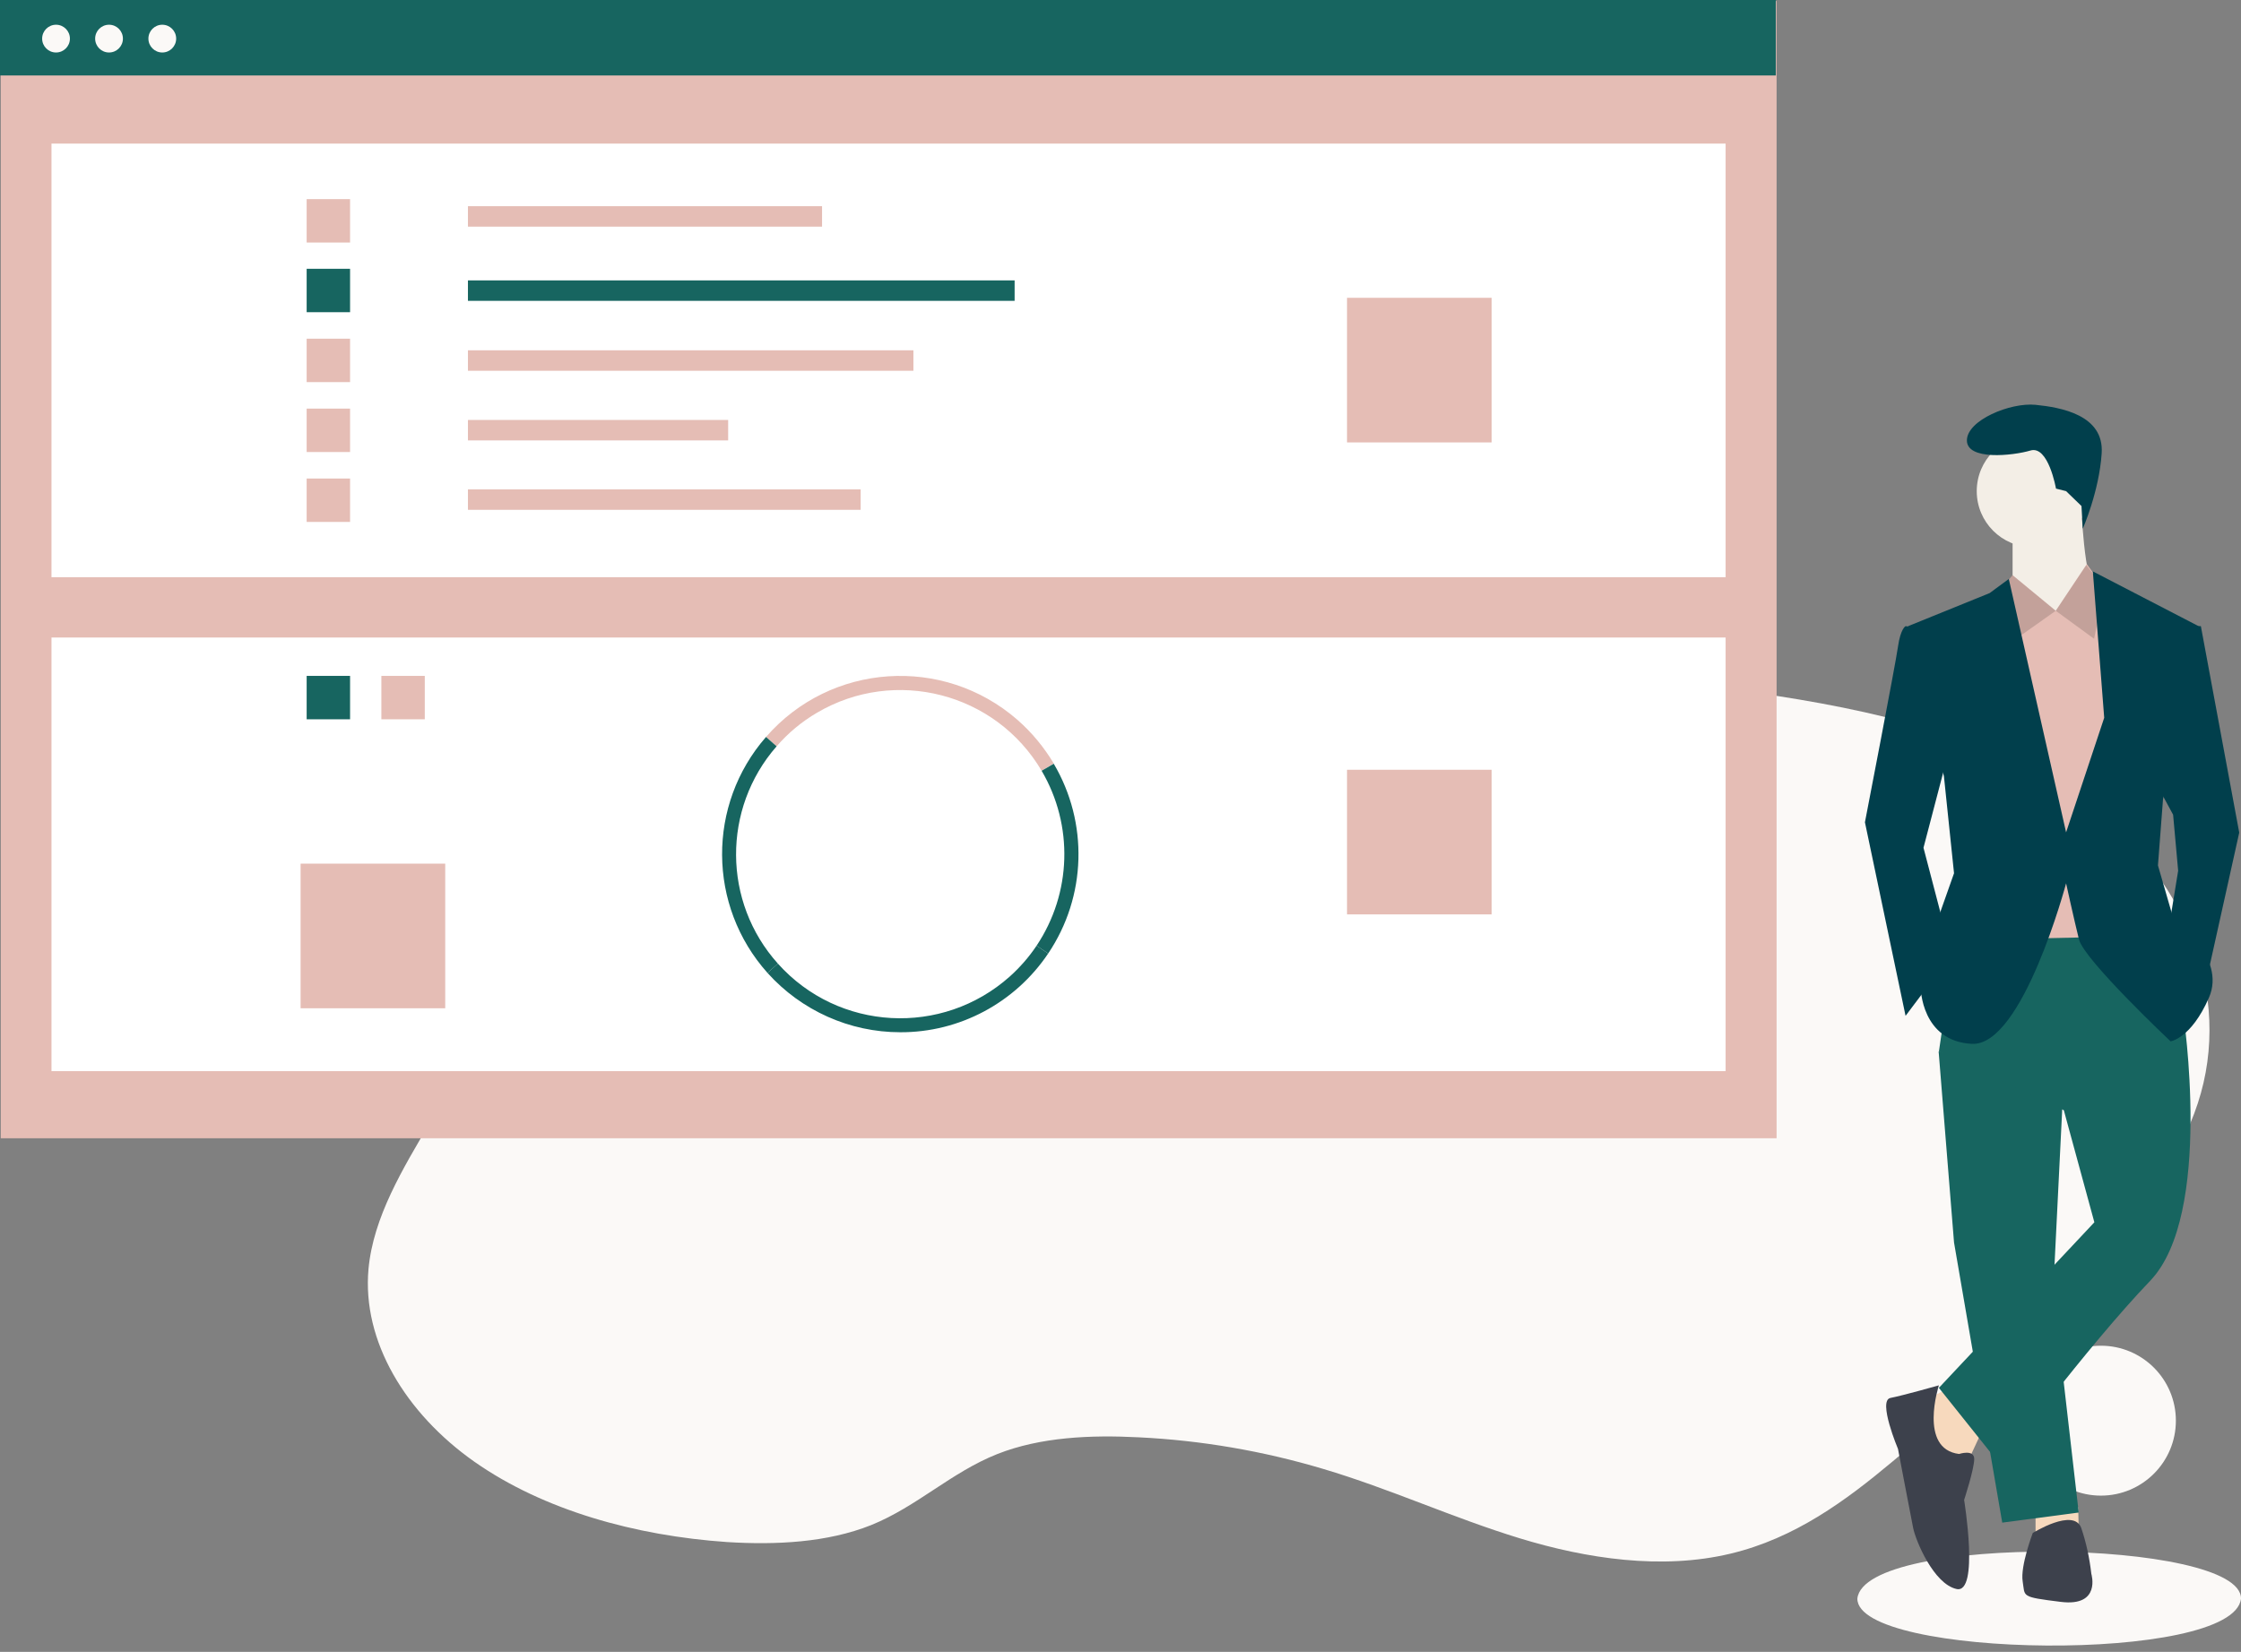 <?xml version="1.0" encoding="UTF-8"?>
<svg width="350px" height="258px" viewBox="0 0 350 258" version="1.1" xmlns="http://www.w3.org/2000/svg" xmlns:xlink="http://www.w3.org/1999/xlink">
    <rect x="0" y="0" width="350" height="258" fill="#808080" stroke="none"/>
    <title>img-seo</title>
    <g id="Page-1" stroke="none" stroke-width="1" fill="none" fill-rule="evenodd">
        <g id="01-triverti-website-leistungen-übersicht-hd" transform="translate(-500, -1929)">
            <g id="Content" transform="translate(500, 1404)">
                <g id="Group" transform="translate(0, 478)">
                    <rect id="Rectangle" x="0" y="0" width="350" height="350"></rect>
                    <g id="undraw_success_factors" transform="translate(0, 47)" fill-rule="nonzero">
                        <path d="M180.302,81.676 C168.634,77.892 156.296,74.738 143.721,75.053 C125.194,75.527 107.338,84.159 98.587,96.97 C91.176,107.771 90.151,120.503 86.919,132.526 C82.898,147.348 75.329,161.381 67.249,175.177 C62.873,182.588 58.3,190.117 57.552,198.198 C56.527,209.472 63.346,220.746 74.107,228.314 C84.908,235.882 99.217,239.864 113.566,240.849 C121.213,241.322 129.215,240.928 136.034,238.208 C143.248,235.291 148.53,229.97 155.783,227.092 C162.484,224.451 170.329,224.096 177.858,224.49 C187.594,224.963 197.252,226.619 206.634,229.418 C217.119,232.532 226.895,237.065 237.341,240.258 C247.787,243.451 259.534,245.225 270.256,242.662 C280.347,240.258 288.309,234.345 295.523,228.314 C307.152,218.656 317.952,208.092 327.807,196.661 C334.311,189.092 340.382,181.13 343.259,172.3 C348.817,155.389 341.367,136.31 324.732,124.682 C310.936,115.064 292.409,110.806 274.237,108.205 C257.681,105.8 238.523,105.603 223.268,99.533 C208.723,93.699 195.517,86.564 180.302,81.676 Z" id="Path" fill="#FBF9F7"></path>
                        <circle id="Oval" fill="#FBF9F7" cx="328.122" cy="221.889" r="11.707"></circle>
                        <g id="success-factors">
                            <path d="M350,249.679 C348.896,259.888 290.004,259.021 290.083,249.679 C291.187,239.469 350.079,240.337 350,249.679 Z" id="Path" fill="#FBF9F7"></path>
                            <polygon id="Path" fill="#F7D9BD" points="309.556 223.505 307.152 228.669 302.776 228.275 299.977 219.129 304.353 216.764"></polygon>
                            <polygon id="Path" fill="#F7D9BD" points="324.575 235.409 324.654 239.036 317.913 239.43 317.913 235.055"></polygon>
                            <polygon id="Path" fill="#176560" points="322.249 169.816 320.672 201.627 324.654 236.237 312.71 237.814 305.181 194.059 302.776 164.219"></polygon>
                            <path d="M340.973,158.267 C340.973,158.267 345.743,189.683 335.809,200.051 C325.876,210.418 312.355,228.708 312.355,228.708 L302.816,216.764 L327.098,190.905 L322.328,173.403 L302.816,164.258 L306.008,142.381 L334.666,141.987 L340.973,158.267 Z" id="Path" fill="#176560"></path>
                            <circle id="Oval" fill="#F3EEE6" cx="317.479" cy="76.709" r="8.751"></circle>
                            <path d="M325.048,78.68 C325.048,78.68 325.442,91.018 327.452,92.595 C329.463,94.172 320.278,100.952 320.278,100.952 L314.326,91.452 L314.326,82.701 L325.048,78.68 Z" id="Path" fill="#F3EEE6"></path>
                            <polygon id="Path" fill="#E5BDB5" points="321.066 95.394 325.915 88.101 328.635 91.846 332.616 102.962 329.423 146.323 310.739 146.717 308.334 97.01 314.326 89.836"></polygon>
                            <path d="M300.805,98.192 L297.612,97.798 C297.612,97.798 296.824,98.192 296.43,100.991 C296.036,103.79 291.266,128.427 291.266,128.427 L297.612,158.661 L304.787,149.121 L300.411,132.408 L304.787,115.694 L300.805,98.192 Z" id="Path" fill="#013F4C"></path>
                            <polygon id="Path" fill="#013F4C" points="341.367 97.798 343.732 97.798 349.724 130.043 344.166 155.074 338.568 145.929 340.185 135.995 339.396 127.244 336.598 122.08"></polygon>
                            <path d="M305.969,227.092 C305.969,227.092 308.334,226.304 308.334,227.88 C308.334,229.457 306.757,234.266 306.757,234.266 C306.757,234.266 309.162,248.969 305.575,248.181 C301.988,247.393 299.189,240.613 298.795,238.642 C298.401,236.671 296.43,226.304 296.43,226.304 C296.43,226.304 293.237,218.735 295.247,218.341 C297.258,217.947 302.816,216.37 302.816,216.37 C302.816,216.37 299.583,226.304 305.969,227.092 Z" id="Path" fill="#3D414C"></path>
                            <path d="M317.479,239.43 C317.479,239.43 323.865,235.449 325.048,238.642 C325.836,240.967 326.349,243.372 326.625,245.816 C326.625,245.816 328.201,250.98 321.855,250.191 C315.508,249.403 316.297,249.403 315.903,246.998 C315.508,244.594 317.479,239.43 317.479,239.43 Z" id="Path" fill="#3D414C"></path>
                            <path d="M322.683,76.709 L321.106,76.315 C321.106,76.315 319.923,69.535 317.125,70.363 C314.326,71.19 307.191,71.939 307.191,68.786 C307.191,65.632 313.971,62.834 317.913,63.228 C321.855,63.622 328.635,64.805 328.241,70.796 C327.847,76.788 325.284,82.582 325.284,82.582 L325.087,79.035 L322.683,76.709 Z" id="Path" fill="#013F4C"></path>
                            <polygon id="Path" fill="#000000" opacity="0.15" points="314.326 100.163 321.066 95.394 314.326 89.836 311.961 92.674"></polygon>
                            <polygon id="Path" fill="#000000" opacity="0.15" points="327.058 99.769 321.066 95.394 325.836 88.259 328.635 91.846"></polygon>
                            <path d="M298.006,97.798 L310.739,92.634 L313.735,90.427 L322.683,130.003 L328.635,112.107 L326.861,89.244 L343.378,97.798 L337.819,124.839 L337.031,135.167 L339.436,143.485 C339.436,143.485 347.792,149.437 344.994,155.823 C342.195,162.209 339.002,162.642 339.002,162.642 C339.002,162.642 325.481,149.91 324.693,146.717 C323.905,143.524 322.683,137.966 322.683,137.966 C322.683,137.966 315.903,163.431 307.979,163.036 C300.056,162.642 299.977,154.285 299.977,154.285 L301.948,145.534 L305.181,136.389 L303.604,121.252 L298.006,97.798 Z" id="Path" fill="#013F4C"></path>
                            <rect id="Rectangle" fill="#E5BDB5" x="0.118" y="0.158" width="277.351" height="177.621"></rect>
                            <rect id="Rectangle" fill="#FFFFFF" x="8.041" y="22.429" width="261.465" height="67.722"></rect>
                            <rect id="Rectangle" fill="#E5BDB5" x="73.083" y="32.205" width="55.305" height="3.193"></rect>
                            <rect id="Rectangle" fill="#176560" x="73.083" y="43.794" width="85.381" height="3.193"></rect>
                            <rect id="Rectangle" fill="#E5BDB5" x="73.083" y="54.713" width="69.574" height="3.193"></rect>
                            <rect id="Rectangle" fill="#E5BDB5" x="73.083" y="65.593" width="40.641" height="3.193"></rect>
                            <rect id="Rectangle" fill="#E5BDB5" x="73.083" y="76.433" width="61.336" height="3.193"></rect>
                            <rect id="Rectangle" fill="#E5BDB5" x="47.894" y="31.101" width="6.78" height="6.78"></rect>
                            <rect id="Rectangle" fill="#176560" x="47.894" y="41.981" width="6.78" height="6.78"></rect>
                            <rect id="Rectangle" fill="#E5BDB5" x="47.894" y="52.9" width="6.78" height="6.78"></rect>
                            <rect id="Rectangle" fill="#E5BDB5" x="47.894" y="63.819" width="6.78" height="6.78"></rect>
                            <rect id="Rectangle" fill="#E5BDB5" x="47.894" y="74.738" width="6.78" height="6.78"></rect>
                            <rect id="Rectangle" fill="#E5BDB5" x="210.378" y="46.514" width="22.587" height="22.587"></rect>
                            <rect id="Rectangle" fill="#FFFFFF" x="8.041" y="99.572" width="261.465" height="67.722"></rect>
                            <rect id="Rectangle" fill="#E5BDB5" x="59.562" y="105.564" width="6.78" height="6.78"></rect>
                            <rect id="Rectangle" fill="#176560" x="47.894" y="105.564" width="6.78" height="6.78"></rect>
                            <path d="M162.682,120.385 C155.507,108.205 139.779,104.145 127.599,111.319 C125.234,112.698 123.105,114.472 121.292,116.562 L119.636,115.103 C129.727,103.514 147.308,102.331 158.897,112.423 C161.144,114.393 163.036,116.68 164.574,119.242 L162.682,120.385 Z" id="Path" fill="#E5BDB5"></path>
                            <path d="M163.706,148.924 L161.893,147.702 C167.372,139.503 167.688,128.9 162.682,120.385 L164.574,119.281 C170.013,128.505 169.698,140.016 163.706,148.924 L163.706,148.924 Z" id="Path" fill="#176560"></path>
                            <path d="M119.873,151.96 C110.491,141.474 110.412,125.667 119.636,115.103 L121.292,116.562 C112.777,126.298 112.856,140.883 121.489,150.501 L119.873,151.96 Z" id="Path" fill="#176560"></path>
                            <path d="M140.607,161.223 C132.684,161.223 125.155,157.833 119.873,151.96 L121.489,150.501 C130.949,161.065 147.151,161.933 157.715,152.512 C159.292,151.092 160.711,149.476 161.893,147.702 L163.706,148.924 C158.543,156.611 149.87,161.262 140.607,161.223 Z" id="Path" fill="#176560"></path>
                            <rect id="Rectangle" fill="#E5BDB5" x="210.378" y="120.227" width="22.587" height="22.587"></rect>
                            <rect id="Rectangle" fill="#E5BDB5" x="46.948" y="134.891" width="22.587" height="22.587"></rect>
                            <rect id="Rectangle" fill="#176560" x="0" y="0" width="277.351" height="11.786"></rect>
                            <circle id="Oval" fill="#FBF9F7" cx="8.751" cy="6.031" r="2.168"></circle>
                            <circle id="Oval" fill="#FBF9F7" cx="17.029" cy="6.031" r="2.168"></circle>
                            <circle id="Oval" fill="#FBF9F7" cx="25.346" cy="6.031" r="2.168"></circle>
                        </g>
                    </g>
                </g>
            </g>
        </g>
    </g>
</svg>